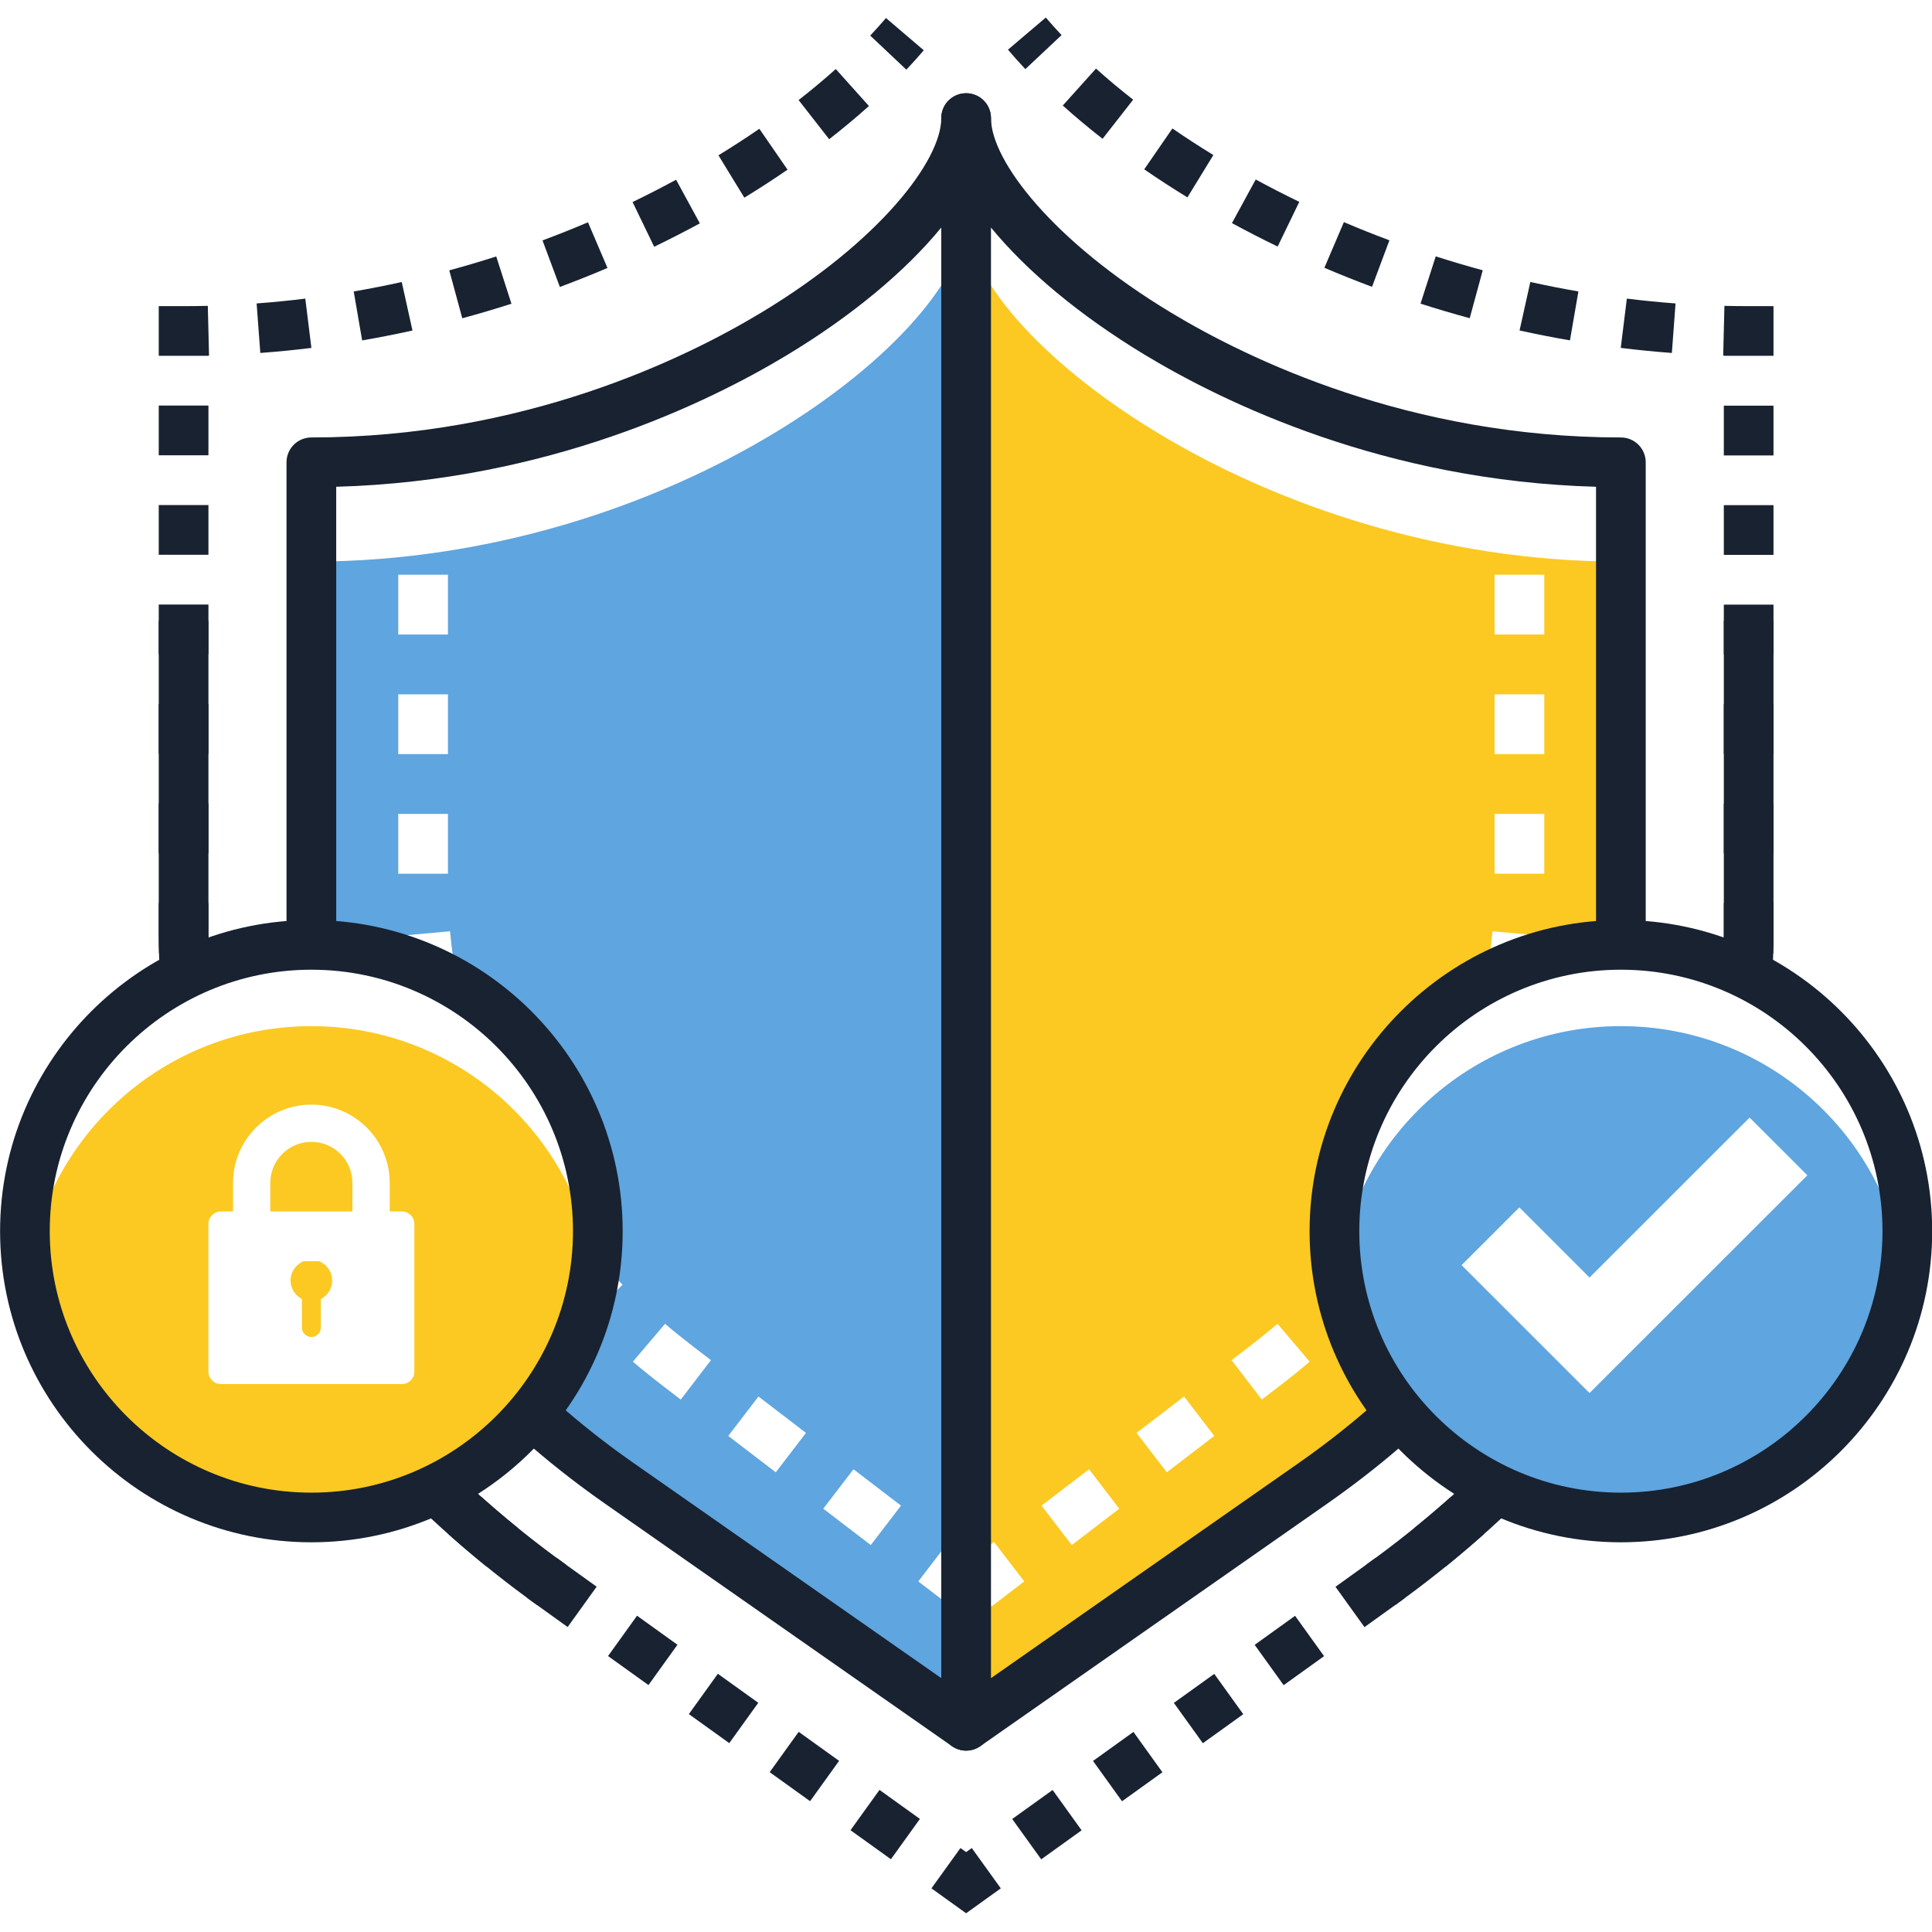 <svg xmlns="http://www.w3.org/2000/svg" xmlns:xlink="http://www.w3.org/1999/xlink" width="500" zoomAndPan="magnify" viewBox="0 0 375 375" height="500" preserveAspectRatio="xMidYMid meet" version="1.0"><defs><clipPath id="id1"><path d="M 168 3.281 L 180 3.281 L 180 14 L 168 14 Z M 168 3.281 " clip-rule="nonzero"/></clipPath><clipPath id="id2"><path d="M 180 358 L 195 358 L 195 371.531 L 180 371.531 Z M 180 358 " clip-rule="nonzero"/></clipPath><clipPath id="id3"><path d="M 195 3.281 L 207 3.281 L 207 14 L 195 14 Z M 195 3.281 " clip-rule="nonzero"/></clipPath></defs><rect x="-37.5" width="450" fill="#ffffff" y="-37.5" height="450" fill-opacity="1"/><rect x="-37.5" width="450" fill="#ffffff" y="-37.5" height="450" fill-opacity="1"/><rect x="-37.5" width="450" fill="#ffffff" y="-37.5" height="450" fill-opacity="1"/><rect x="-37.5" width="450" fill="#ffffff" y="-37.5" height="450" fill-opacity="1"/><path fill="#5fa5df" d="M 60.438 89.73 L 60.438 184.965 C 60.438 223.984 82.074 261.262 120.199 287.914 L 187.523 334.977 L 187.523 22.918 C 187.523 45.449 130.625 89.73 60.438 89.73 " fill-opacity="1" fill-rule="nonzero"/><path fill="#ffffff" d="M 86.945 99.938 L 77.301 99.938 L 77.301 88.332 L 86.945 88.332 Z M 86.945 123.156 L 77.301 123.156 L 77.301 111.551 L 86.945 111.551 Z M 86.945 146.375 L 77.301 146.375 L 77.301 134.766 L 86.945 134.766 Z M 86.945 169.594 L 77.301 169.594 L 77.301 157.984 L 86.945 157.984 Z M 79.5 193.625 C 78.699 189.664 78.109 185.629 77.75 181.625 L 87.352 180.758 C 87.684 184.41 88.223 188.098 88.953 191.715 Z M 86.797 216.684 C 85.18 212.977 83.746 209.164 82.539 205.355 L 91.734 202.445 C 92.84 205.938 94.152 209.434 95.637 212.836 Z M 98.57 237.727 C 96.27 234.41 94.113 230.969 92.172 227.5 L 100.586 222.789 C 102.379 225.988 104.367 229.168 106.496 232.234 Z M 114.012 256.168 C 111.168 253.316 108.434 250.336 105.887 247.301 L 113.277 241.109 C 115.645 243.934 118.188 246.707 120.836 249.355 Z M 132.137 271.656 L 128.758 269.07 C 126.742 267.527 124.754 265.926 122.84 264.301 L 129.082 256.953 C 130.871 258.473 132.734 259.973 134.621 261.418 L 137.996 264.004 Z M 150.578 285.773 L 141.355 278.715 L 147.219 271.062 L 156.441 278.125 Z M 169.02 299.895 L 159.797 292.836 L 165.66 285.18 L 174.883 292.242 Z M 184.59 311.816 L 178.238 306.953 L 184.105 299.301 L 190.457 304.16 L 184.59 311.816 " fill-opacity="1" fill-rule="nonzero"/><path fill="#ffffff" d="M 60.438 89.73 L 60.438 109.008 C 130.625 109.008 187.523 64.727 187.523 42.195 L 187.523 22.918 C 187.523 45.449 130.625 89.73 60.438 89.73 " fill-opacity="1" fill-rule="nonzero"/><g clip-path="url(#id1)"><path fill="#182231" d="M 175.922 13.523 L 168.91 6.906 C 169.977 5.773 171.008 4.629 171.969 3.5 L 179.305 9.758 C 178.238 11.008 177.102 12.273 175.922 13.523 " fill-opacity="1" fill-rule="nonzero"/></g><path fill="#182231" d="M 160.941 27.02 L 155.008 19.422 C 157.539 17.449 159.969 15.422 162.223 13.398 L 168.66 20.578 C 166.242 22.742 163.645 24.91 160.941 27.02 Z M 144.477 38.367 L 139.449 30.145 C 142.168 28.484 144.84 26.75 147.391 24.996 L 152.859 32.934 C 150.164 34.789 147.344 36.617 144.477 38.367 Z M 126.977 47.895 L 122.781 39.215 C 125.641 37.836 128.48 36.375 131.23 34.883 L 135.84 43.352 C 132.957 44.918 129.973 46.445 126.977 47.895 Z M 108.668 55.699 L 105.301 46.664 C 108.262 45.562 111.23 44.379 114.129 43.145 L 117.91 52.012 C 114.875 53.305 111.766 54.543 108.668 55.699 Z M 89.727 61.773 L 87.203 52.473 C 90.246 51.648 93.312 50.742 96.32 49.777 L 99.27 58.953 C 96.121 59.965 92.91 60.914 89.727 61.773 Z M 70.293 66.074 L 68.656 56.574 C 71.75 56.039 74.887 55.422 77.977 54.742 L 80.062 64.152 C 76.824 64.867 73.539 65.516 70.293 66.074 Z M 50.527 68.508 L 49.812 58.898 C 52.949 58.664 56.125 58.352 59.258 57.961 L 60.441 67.531 C 57.152 67.934 53.816 68.266 50.527 68.508 " fill-opacity="1" fill-rule="nonzero"/><path fill="#182231" d="M 40.457 69.062 L 30.812 69.062 L 30.812 59.422 L 35.633 59.422 C 37.188 59.422 38.77 59.406 40.336 59.367 L 40.574 69.004 C 40.535 69.004 40.496 69.004 40.457 69.008 L 40.457 69.062 " fill-opacity="1" fill-rule="nonzero"/><path fill="#182231" d="M 40.457 88.371 L 30.812 88.371 L 30.812 78.719 L 40.457 78.719 Z M 40.457 107.68 L 30.812 107.68 L 30.812 98.027 L 40.457 98.027 Z M 40.457 126.988 L 30.812 126.988 L 30.812 117.336 L 40.457 117.336 Z M 40.457 146.297 L 30.812 146.297 L 30.812 136.641 L 40.457 136.641 Z M 40.457 165.605 L 30.812 165.605 L 30.812 155.949 L 40.457 155.949 Z M 30.863 185.051 C 30.828 183.77 30.812 182.473 30.812 181.199 L 30.812 175.258 L 40.457 175.258 L 40.457 181.199 C 40.457 182.383 40.473 183.59 40.508 184.781 Z M 32.863 204.93 C 32.293 201.656 31.84 198.324 31.504 195.027 L 41.102 194.062 C 41.41 197.129 41.836 200.23 42.367 203.281 Z M 37.656 224.305 C 36.633 221.141 35.715 217.91 34.922 214.707 L 44.285 212.391 C 45.023 215.379 45.879 218.391 46.836 221.348 Z M 45.035 242.82 C 43.602 239.82 42.258 236.746 41.039 233.691 L 49.996 230.121 C 51.141 232.984 52.398 235.859 53.742 238.672 Z M 54.711 260.203 C 52.922 257.41 51.203 254.535 49.605 251.668 L 58.031 246.977 C 59.535 249.676 61.152 252.379 62.836 255.008 Z M 66.379 276.27 C 64.281 273.703 62.242 271.059 60.316 268.41 L 68.121 262.746 C 69.938 265.25 71.867 267.75 73.848 270.172 Z M 79.727 290.914 C 77.371 288.59 75.062 286.188 72.859 283.773 L 79.988 277.281 C 82.074 279.57 84.266 281.848 86.504 284.059 Z M 94.477 304.094 C 91.906 302.012 89.371 299.859 86.941 297.688 L 93.367 290.5 C 95.684 292.566 98.098 294.621 100.547 296.602 Z M 110.18 315.805 L 104.246 311.543 C 103.594 311.074 102.945 310.602 102.297 310.129 L 108.012 302.363 C 108.629 302.816 109.25 303.266 109.875 303.715 L 115.809 307.977 Z M 125.867 327.07 L 118.02 321.438 L 123.648 313.609 L 131.492 319.246 Z M 141.551 338.34 L 133.707 332.707 L 139.336 324.879 L 147.18 330.512 Z M 157.238 349.609 L 149.395 343.977 L 155.023 336.148 L 162.867 341.781 Z M 172.926 360.875 L 165.082 355.242 L 170.711 347.418 L 178.555 353.051 L 172.926 360.875 " fill-opacity="1" fill-rule="nonzero"/><g clip-path="url(#id2)"><path fill="#182231" d="M 187.523 371.363 L 180.793 366.527 L 186.422 358.703 L 187.523 359.492 L 188.625 358.703 L 194.254 366.527 L 187.523 371.363 " fill-opacity="1" fill-rule="nonzero"/></g><path fill="#182231" d="M 344.234 88.395 L 334.594 88.395 L 334.594 78.742 L 344.234 78.742 Z M 344.234 107.703 L 334.594 107.703 L 334.594 98.051 L 344.234 98.051 Z M 344.234 127.012 L 334.594 127.012 L 334.594 117.355 L 344.234 117.355 Z M 344.234 146.32 L 334.594 146.32 L 334.594 136.668 L 344.234 136.668 Z M 344.234 165.629 L 334.594 165.629 L 334.594 155.977 L 344.234 155.977 Z M 344.18 185.07 L 334.543 184.801 C 334.574 183.609 334.594 182.398 334.594 181.199 L 334.594 175.281 L 344.234 175.281 L 344.234 181.199 C 344.234 182.484 344.219 183.789 344.18 185.07 Z M 342.18 204.949 L 332.68 203.301 C 333.211 200.25 333.637 197.148 333.945 194.082 L 343.543 195.047 C 343.207 198.344 342.754 201.676 342.18 204.949 Z M 337.383 224.328 L 328.207 221.371 C 329.16 218.414 330.02 215.402 330.758 212.41 L 340.121 214.727 C 339.328 217.93 338.406 221.164 337.383 224.328 Z M 330.004 242.848 L 321.297 238.699 C 322.641 235.883 323.898 233.004 325.039 230.145 L 334 233.715 C 332.781 236.77 331.434 239.844 330.004 242.848 Z M 320.32 260.23 L 312.195 255.035 C 313.883 252.398 315.5 249.699 317.004 247.004 L 325.426 251.695 C 323.828 254.559 322.113 257.434 320.32 260.23 Z M 308.648 276.297 L 301.184 270.195 C 303.164 267.773 305.09 265.273 306.91 262.77 L 314.715 268.438 C 312.785 271.086 310.746 273.73 308.648 276.297 Z M 295.301 290.938 L 288.523 284.078 C 290.762 281.871 292.953 279.594 295.043 277.301 L 302.168 283.797 C 299.965 286.211 297.652 288.613 295.301 290.938 Z M 280.547 304.113 L 274.48 296.621 C 276.922 294.641 279.34 292.59 281.66 290.52 L 288.082 297.711 C 285.648 299.883 283.113 302.035 280.547 304.113 Z M 264.844 315.824 L 259.215 307.996 L 265.172 303.715 C 265.789 303.273 266.402 302.828 267.012 302.379 L 272.723 310.145 C 272.086 310.613 271.445 311.078 270.801 311.543 Z M 249.156 327.09 L 243.531 319.262 L 251.371 313.629 L 257 321.457 Z M 233.473 338.355 L 227.844 330.531 L 235.688 324.898 L 241.316 332.723 Z M 217.785 349.625 L 212.156 341.797 L 220 336.164 L 225.625 343.992 Z M 202.098 360.895 L 196.469 353.066 L 204.312 347.434 L 209.941 355.262 L 202.098 360.895 " fill-opacity="1" fill-rule="nonzero"/><path fill="#182231" d="M 344.234 69.062 L 334.594 69.062 L 334.594 69.008 C 334.555 69.004 334.512 69.004 334.473 69.004 L 334.711 59.367 C 336.277 59.406 337.859 59.422 339.414 59.422 L 344.234 59.422 L 344.234 69.062 " fill-opacity="1" fill-rule="nonzero"/><path fill="#182231" d="M 214.008 26.941 C 211.305 24.832 208.707 22.66 206.285 20.484 L 212.73 13.312 C 214.988 15.34 217.414 17.371 219.945 19.348 Z M 230.48 38.312 C 227.609 36.559 224.785 34.723 222.094 32.867 L 227.566 24.934 C 230.117 26.691 232.793 28.426 235.512 30.094 Z M 247.992 47.855 C 244.996 46.406 242.012 44.875 239.121 43.305 L 243.734 34.84 C 246.488 36.336 249.336 37.797 252.191 39.18 Z M 266.312 55.672 C 263.211 54.516 260.098 53.273 257.062 51.977 L 260.848 43.113 C 263.746 44.352 266.719 45.535 269.684 46.641 Z M 285.273 61.762 C 282.086 60.898 278.871 59.945 275.723 58.938 L 278.676 49.762 C 281.68 50.727 284.75 51.633 287.797 52.461 Z M 304.727 66.066 C 301.473 65.508 298.184 64.859 294.945 64.145 L 297.035 54.73 C 300.121 55.414 303.262 56.035 306.367 56.57 Z M 324.508 68.508 C 321.223 68.266 317.883 67.934 314.586 67.527 L 315.77 57.961 C 318.91 58.348 322.09 58.664 325.223 58.898 L 324.508 68.508 " fill-opacity="1" fill-rule="nonzero"/><g clip-path="url(#id3)"><path fill="#182231" d="M 199.023 13.414 C 197.844 12.16 196.707 10.895 195.645 9.645 L 202.992 3.402 C 203.949 4.527 204.977 5.672 206.051 6.809 L 199.023 13.414 " fill-opacity="1" fill-rule="nonzero"/></g><path fill="#182231" d="M 270.801 311.543 L 265.172 303.715 C 309.289 272.027 334.594 227.371 334.594 181.199 L 334.594 120.504 L 344.234 120.504 L 344.234 181.199 C 344.234 205.891 337.758 229.871 324.984 252.48 C 312.281 274.973 294.051 294.844 270.801 311.543 " fill-opacity="1" fill-rule="nonzero"/><path fill="#182231" d="M 104.246 311.543 C 80.996 294.844 62.77 274.973 50.062 252.48 C 37.289 229.871 30.812 205.891 30.812 181.199 L 30.812 120.504 L 40.457 120.504 L 40.457 181.199 C 40.457 227.371 65.758 272.027 109.875 303.715 L 104.246 311.543 " fill-opacity="1" fill-rule="nonzero"/><path fill="#182231" d="M 65.258 94.48 L 65.258 184.965 C 65.258 222.242 86.289 258.324 122.965 283.965 L 182.703 325.727 L 182.703 44.164 C 175.789 52.594 165.477 61.242 152.797 68.898 C 137.52 78.121 106.285 93.359 65.258 94.48 Z M 187.523 339.797 C 186.551 339.797 185.586 339.504 184.762 338.926 L 117.434 291.859 C 97.883 278.191 82.547 261.918 71.852 243.496 C 61.078 224.938 55.613 205.246 55.613 184.965 L 55.613 89.73 C 55.613 87.066 57.773 84.91 60.438 84.91 C 101.496 84.91 132.801 69.707 147.809 60.648 C 170.719 46.816 182.703 31.195 182.703 22.918 C 182.703 20.254 184.859 18.098 187.523 18.098 C 190.188 18.098 192.348 20.254 192.348 22.918 L 192.348 334.977 C 192.348 336.773 191.348 338.422 189.754 339.25 C 189.051 339.617 188.285 339.797 187.523 339.797 " fill-opacity="1" fill-rule="nonzero"/><path fill="#fbc921" d="M 314.613 184.965 L 314.613 89.73 C 244.426 89.73 187.523 45.449 187.523 22.918 L 187.523 334.977 L 254.848 287.914 C 292.973 261.262 314.613 223.984 314.613 184.965 " fill-opacity="1" fill-rule="nonzero"/><path fill="#ffffff" d="M 299.742 99.938 L 290.098 99.938 L 290.098 88.332 L 299.742 88.332 Z M 299.742 123.156 L 290.098 123.156 L 290.098 111.551 L 299.742 111.551 Z M 299.742 146.375 L 290.098 146.375 L 290.098 134.766 L 299.742 134.766 Z M 299.742 169.594 L 290.098 169.594 L 290.098 157.984 L 299.742 157.984 Z M 297.543 193.625 L 288.09 191.715 C 288.824 188.098 289.363 184.41 289.691 180.758 L 299.297 181.625 C 298.934 185.629 298.344 189.664 297.543 193.625 Z M 290.25 216.684 L 281.41 212.836 C 282.891 209.434 284.207 205.938 285.312 202.445 L 294.504 205.355 C 293.297 209.164 291.867 212.977 290.25 216.684 Z M 278.473 237.727 L 270.547 232.234 C 272.676 229.168 274.664 225.988 276.461 222.789 L 284.875 227.5 C 282.93 230.969 280.773 234.41 278.473 237.727 Z M 263.035 256.168 L 256.207 249.355 C 258.855 246.707 261.398 243.934 263.766 241.109 L 271.156 247.301 C 268.609 250.336 265.879 253.316 263.035 256.168 Z M 244.91 271.656 L 239.047 264.004 L 242.426 261.418 C 244.309 259.973 246.176 258.473 247.965 256.953 L 254.203 264.301 C 252.293 265.926 250.301 267.527 248.289 269.07 Z M 226.465 285.773 L 220.602 278.125 L 229.824 271.062 L 235.688 278.715 Z M 208.027 299.895 L 202.16 292.242 L 211.383 285.18 L 217.246 292.836 Z M 192.453 311.816 L 186.59 304.16 L 192.938 299.301 L 198.805 306.953 L 192.453 311.816 " fill-opacity="1" fill-rule="nonzero"/><path fill="#ffffff" d="M 187.523 22.918 L 187.523 42.195 C 187.523 64.727 244.426 109.008 314.613 109.008 L 314.613 89.73 C 244.426 89.73 187.523 45.449 187.523 22.918 " fill-opacity="1" fill-rule="nonzero"/><path fill="#182231" d="M 192.348 44.164 L 192.348 325.727 L 252.086 283.965 C 288.758 258.324 309.789 222.242 309.789 184.965 L 309.789 94.48 C 268.766 93.359 237.527 78.121 222.254 68.898 C 209.574 61.242 199.258 52.594 192.348 44.164 Z M 187.523 339.797 C 186.762 339.797 186 339.617 185.297 339.25 C 183.703 338.422 182.703 336.773 182.703 334.977 L 182.703 22.918 C 182.703 20.254 184.859 18.098 187.523 18.098 C 190.188 18.098 192.348 20.254 192.348 22.918 C 192.348 31.195 204.332 46.816 227.242 60.648 C 242.246 69.707 273.555 84.91 314.613 84.91 C 317.273 84.91 319.434 87.066 319.434 89.73 L 319.434 184.965 C 319.434 205.246 313.973 224.938 303.195 243.496 C 292.504 261.918 277.164 278.191 257.613 291.859 L 190.289 338.926 C 189.461 339.504 188.496 339.797 187.523 339.797 " fill-opacity="1" fill-rule="nonzero"/><path fill="#5fa5df" d="M 370.211 238.969 C 370.211 269.66 345.32 294.543 314.613 294.543 C 283.906 294.543 259.012 269.66 259.012 238.969 C 259.012 208.277 283.906 183.398 314.613 183.398 C 345.32 183.398 370.211 208.277 370.211 238.969 " fill-opacity="1" fill-rule="nonzero"/><path fill="#ffffff" d="M 314.613 199.172 C 342.641 199.172 365.82 219.902 369.652 246.855 C 370.02 244.281 370.211 241.648 370.211 238.969 C 370.211 208.277 345.32 183.398 314.613 183.398 C 283.906 183.398 259.012 208.277 259.012 238.969 C 259.012 241.648 259.207 244.281 259.57 246.855 C 263.406 219.902 286.586 199.172 314.613 199.172 " fill-opacity="1" fill-rule="nonzero"/><path fill="#182231" d="M 314.613 188.219 C 286.613 188.219 263.836 210.984 263.836 238.969 C 263.836 266.953 286.613 289.723 314.613 289.723 C 342.609 289.723 365.391 266.953 365.391 238.969 C 365.391 210.984 342.609 188.219 314.613 188.219 Z M 314.613 299.359 C 281.297 299.359 254.191 272.27 254.191 238.969 C 254.191 205.668 281.297 178.578 314.613 178.578 C 347.93 178.578 375.035 205.668 375.035 238.969 C 375.035 272.27 347.93 299.359 314.613 299.359 " fill-opacity="1" fill-rule="nonzero"/><path fill="#ffffff" d="M 308.527 270.387 L 283.688 245.562 L 294.902 234.352 L 308.527 247.969 L 339.594 216.918 L 350.809 228.125 L 308.527 270.387 " fill-opacity="1" fill-rule="nonzero"/><path fill="#fbc921" d="M 116.035 238.969 C 116.035 269.66 91.141 294.543 60.438 294.543 C 29.73 294.543 4.836 269.66 4.836 238.969 C 4.836 208.277 29.73 183.398 60.438 183.398 C 91.141 183.398 116.035 208.277 116.035 238.969 " fill-opacity="1" fill-rule="nonzero"/><path fill="#ffffff" d="M 60.438 199.172 C 88.465 199.172 111.645 219.902 115.477 246.855 C 115.84 244.281 116.035 241.648 116.035 238.969 C 116.035 208.277 91.141 183.398 60.438 183.398 C 29.73 183.398 4.836 208.277 4.836 238.969 C 4.836 241.648 5.031 244.281 5.398 246.855 C 9.227 219.902 32.41 199.172 60.438 199.172 " fill-opacity="1" fill-rule="nonzero"/><path fill="#182231" d="M 60.438 188.219 C 32.438 188.219 9.656 210.984 9.656 238.969 C 9.656 266.953 32.438 289.723 60.438 289.723 C 88.438 289.723 111.215 266.953 111.215 238.969 C 111.215 210.984 88.438 188.219 60.438 188.219 Z M 60.438 299.359 C 27.121 299.359 0.016 272.27 0.016 238.969 C 0.016 205.668 27.121 178.578 60.438 178.578 C 93.754 178.578 120.859 205.668 120.859 238.969 C 120.859 272.27 93.754 299.359 60.438 299.359 " fill-opacity="1" fill-rule="nonzero"/><path fill="#ffffff" d="M 62.273 252.133 L 62.273 257.676 C 62.273 258.688 61.453 259.512 60.438 259.512 C 59.418 259.512 58.598 258.688 58.598 257.676 L 58.598 252.133 C 57.293 251.465 56.402 250.113 56.402 248.547 C 56.402 246.844 57.465 245.387 58.965 244.797 L 61.906 244.797 C 63.406 245.387 64.469 246.844 64.469 248.547 C 64.469 250.113 63.578 251.465 62.273 252.133 Z M 52.465 229.602 C 52.465 225.207 56.039 221.633 60.438 221.633 C 64.832 221.633 68.406 225.207 68.406 229.602 L 68.406 235.145 L 52.465 235.145 Z M 78.012 235.145 L 75.641 235.145 L 75.641 229.602 C 75.641 221.223 68.82 214.406 60.438 214.406 C 52.055 214.406 45.23 221.223 45.23 229.602 L 45.23 235.145 L 42.859 235.145 C 41.531 235.145 40.449 236.223 40.449 237.555 L 40.449 266.23 C 40.449 267.559 41.531 268.641 42.859 268.641 L 78.012 268.641 C 79.344 268.641 80.422 267.559 80.422 266.23 L 80.422 237.555 C 80.422 236.223 79.344 235.145 78.012 235.145 " fill-opacity="1" fill-rule="nonzero"/></svg>